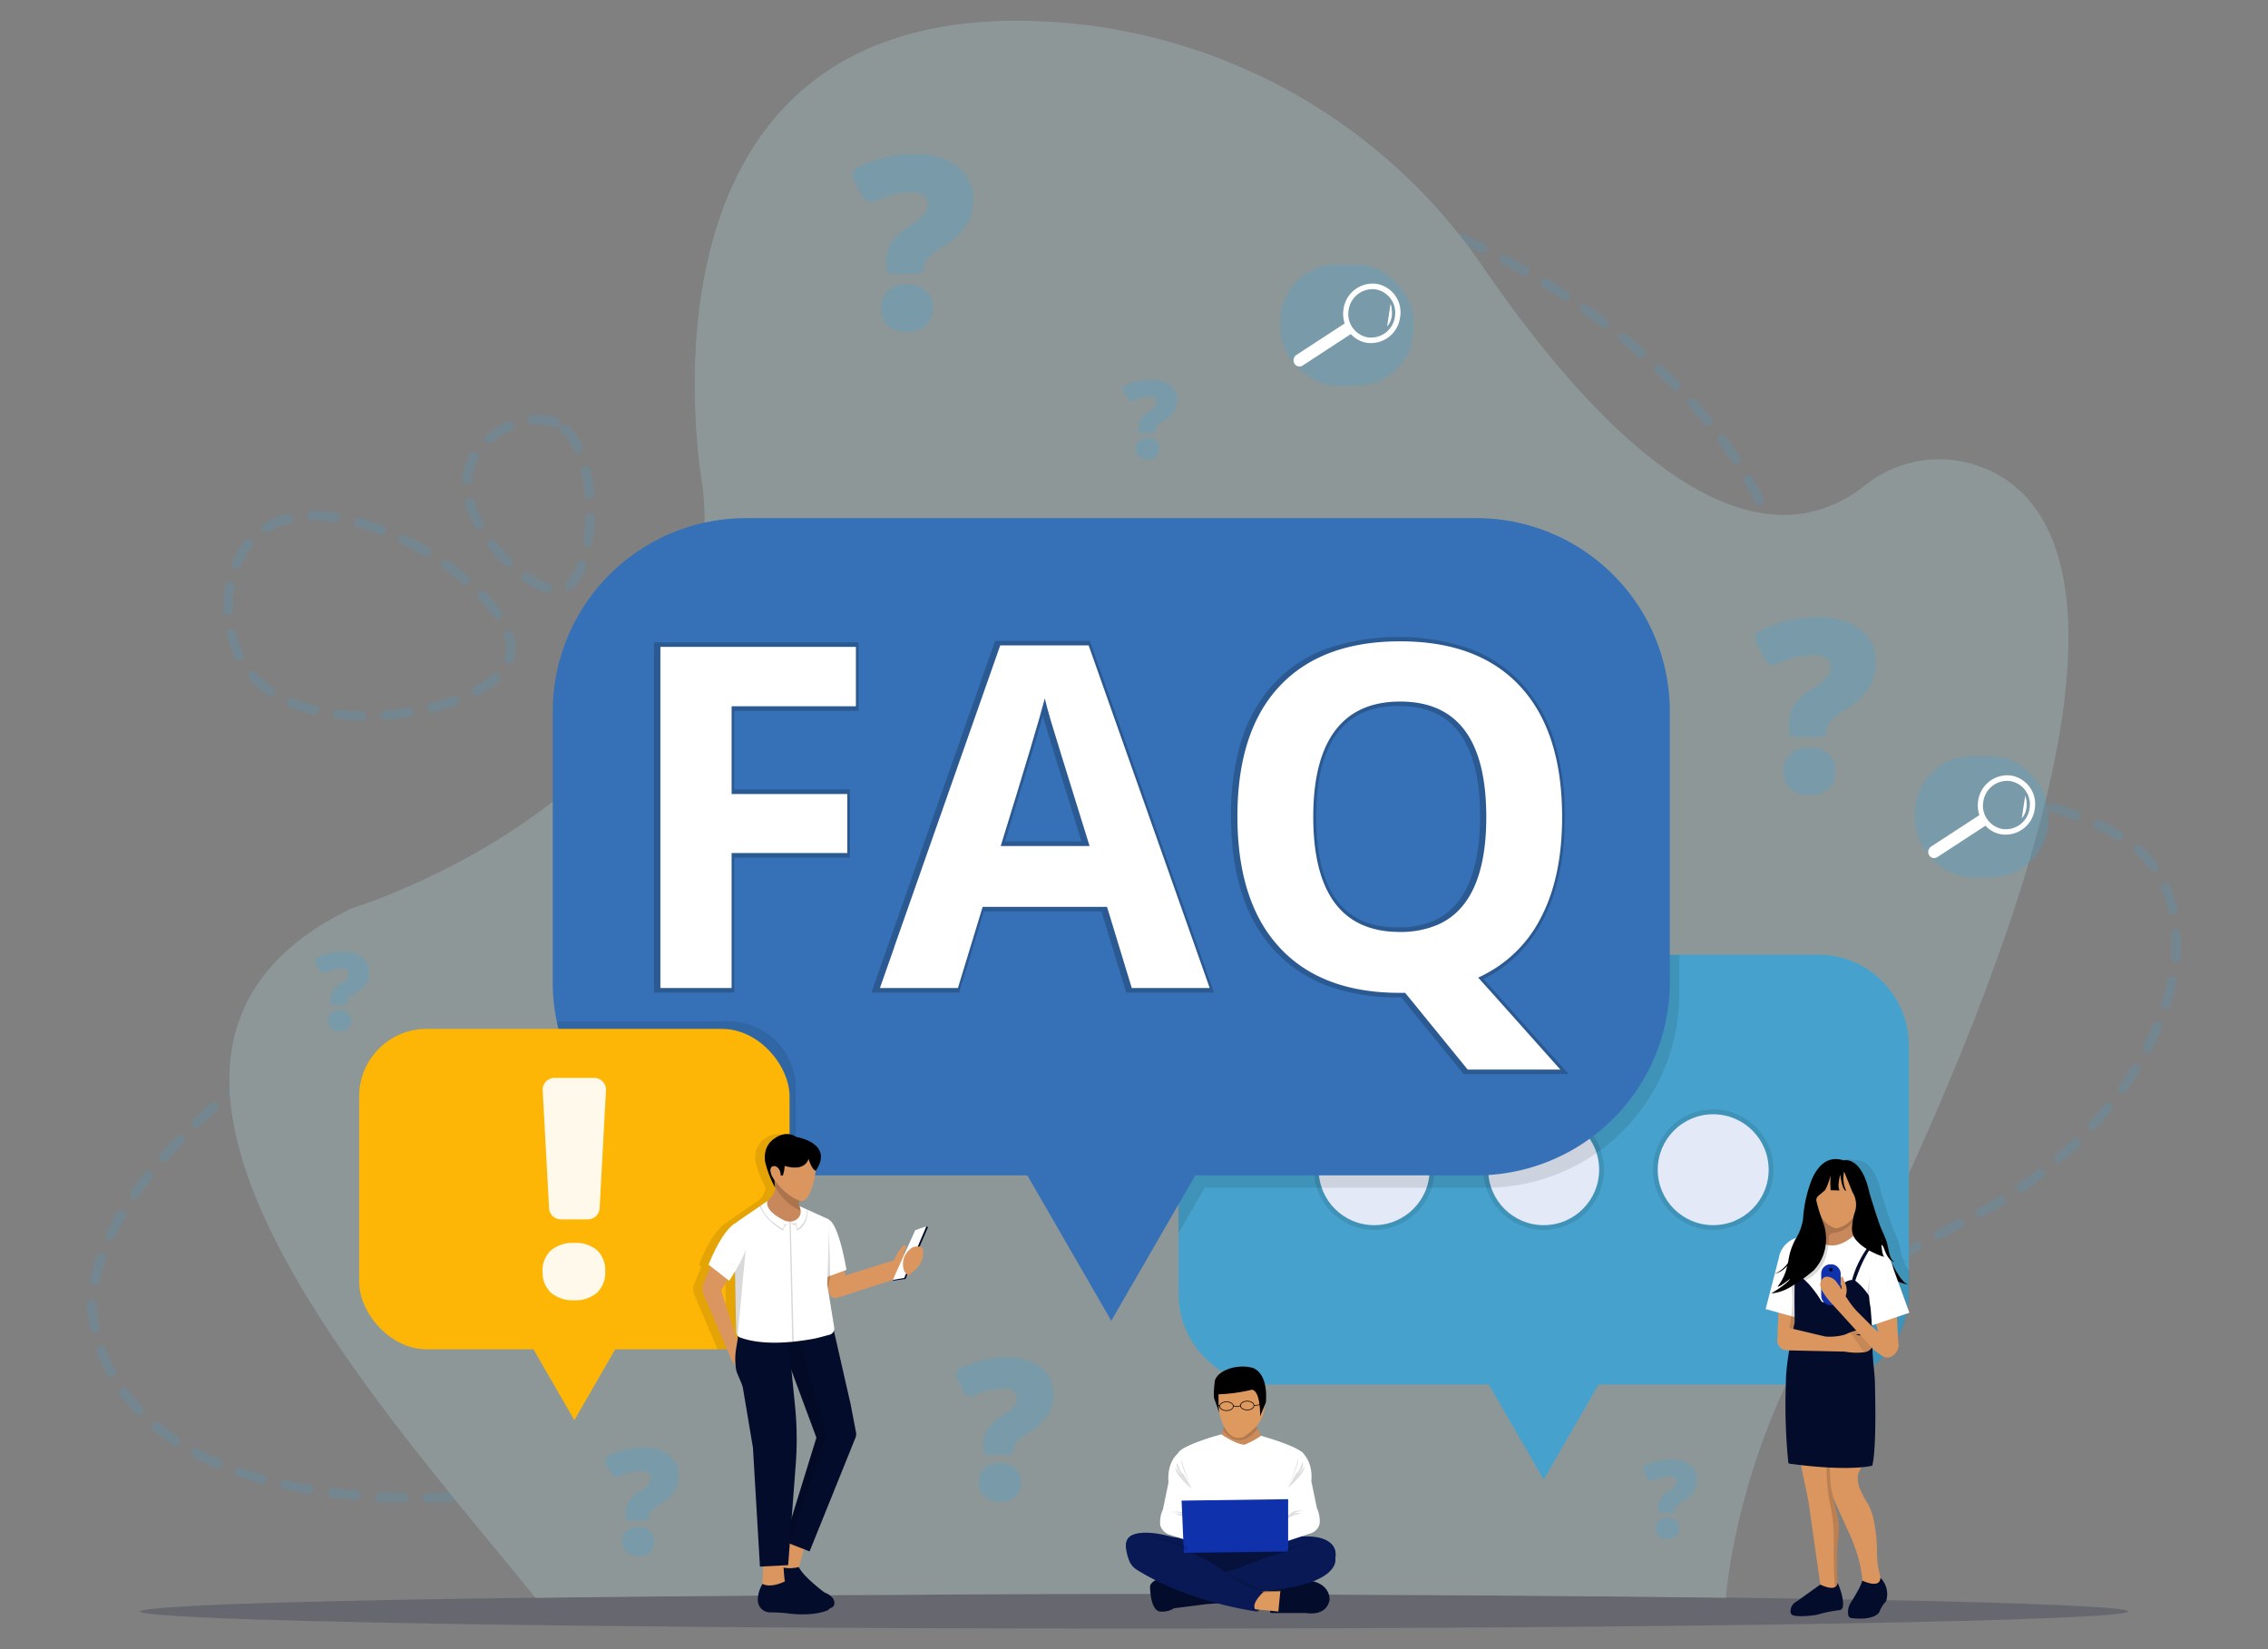 <svg id="Layer_1" data-name="Layer 1" xmlns="http://www.w3.org/2000/svg" viewBox="0 0 550 400"><rect x="0" y="0" width="550" height="400" fill="#808080" stroke="none"/><defs><style>.cls-1{opacity:0.2;}.cls-2,.cls-26{fill:none;stroke-miterlimit:10;}.cls-2{stroke:#46a2cc;stroke-linecap:round;stroke-width:2.31px;stroke-dasharray:5.77 5.77 5.77 5.77 5.77 5.77;}.cls-3{fill:#040c2b;}.cls-4{fill:#caf6fc;}.cls-5,.cls-7{opacity:0.3;}.cls-6,.cls-7{fill:#46a2cc;}.cls-8{fill:#fff;}.cls-11,.cls-9{opacity:0.1;}.cls-10{fill:#e3e9f7;}.cls-12{fill:#3671b7;}.cls-13{fill:#fdb606;}.cls-14{fill:#fff9eb;}.cls-15{fill:#c9885b;}.cls-16{opacity:0.15;}.cls-17{fill:#db965f;}.cls-18{fill:#0f31ac;}.cls-19,.cls-21{fill:#050505;}.cls-19{opacity:0.67;}.cls-20{fill:#de995f;}.cls-21{opacity:0.38;}.cls-22{fill:#081956;}.cls-23{opacity:0.3;}.cls-24{opacity:0.13;}.cls-25{fill:#cc8b5b;}.cls-26{stroke:#000;stroke-width:0.16px;}</style></defs><g class="cls-1"><path class="cls-2" d="M134.79,102.66c-6.38-3-16.93,1.88-20.29,9-6.42,13.62,14.34,33.35,21.89,31.24C144.83,140.54,146.5,108.17,134.79,102.66Z"/><path class="cls-2" d="M102.88,133.51c-2.27-1.31-26.38-15.26-40-4.22-9.58,7.75-9.67,24.31-2.47,33.63,14.26,18.44,58.48,10.17,63.07-3C126.53,151,112,138.8,102.88,133.51Z"/><path class="cls-2" d="M133.91,361.23c58.69-14.57,125.37-29.4,228.92-26.88,57.91,1.42,71-16.55,114.92-38.9,39.12-19.91,58.34-59.51,46.54-82-11.92-22.65-48.2-13.63-77.92-47.36-13.53-15.36-11.15-26.13-19-43.16C402.66,69,309.92,26.87,264.19,49.18c-60.41,29.47-8.76,156.84-76.3,191.63-42.71,22-75-20.24-117.18,12-20.9,16-46.46,38.4-48.44,62.74C22.27,315.56,19.51,375.06,133.91,361.23Z"/><path class="cls-3" d="M516.09,390.84c0,2.3-107.94,4.17-241.09,4.17-75.13,0-142.23-.59-186.44-1.52-10.19-.22-19.15-.45-26.73-.7-5-.16-9.37-.33-13.09-.51-9.59-.45-14.83-.93-14.83-1.44s8.5-1.26,23.67-1.81c6.21-.22,13.54-.44,21.86-.63,14.14-.34,31.14-.64,50.4-.9,27.15-.35,58.76-.61,93.13-.74H223c16.74-.07,34.13-.1,52-.1s35.31,0,52.08.1c33.66.13,64.69.38,91.45.72,12.7.16,24.45.35,35.05.55C492.42,388.77,516.09,389.76,516.09,390.84Z"/><path class="cls-4" d="M458.15,295a307.22,307.22,0,0,0-21.26,33.43c-9.35,17-16.52,39.78-18.36,59.1-26.76-.34-57.79-.59-91.45-.72-16.44-.17-33.93-.26-52.08-.26s-35.57.09-52,.26H223c-34.37.13-66,.39-93.13.74-39.73-49-116.7-132.65-44.49-167.26a136.9,136.9,0,0,0,13.35-5.13c23.29-10.16,69.13-36.1,72-83.75a82.11,82.11,0,0,0-.31-13.23s-.46-2.43-.93-6.57a164.66,164.66,0,0,1-1-18.48c0-34.09,10.79-90.59,82.83-88a136.93,136.93,0,0,1,108.09,59.3c23.83,34.85,61.93,77.73,92.95,53.25a28.68,28.68,0,0,1,25.47-5.26C500.07,118.63,525.44,151.1,458.15,295Z"/></g><g class="cls-5"><path class="cls-6" d="M216.45,66.45a1.52,1.52,0,0,1-1.53-1.53V63.87a9.62,9.62,0,0,1,1.2-5,12.56,12.56,0,0,1,4.27-4,16.3,16.3,0,0,0,3.5-2.76A4.22,4.22,0,0,0,225,49.34a2.28,2.28,0,0,0-1.14-2,5.32,5.32,0,0,0-3-.74,20.88,20.88,0,0,0-8.53,2.19,2.43,2.43,0,0,1-3.17-1.11L207,43.51a2.15,2.15,0,0,1,1-2.91,30.74,30.74,0,0,1,13.7-3.24q6.7,0,10.52,3a9.61,9.61,0,0,1,3.82,8,11.43,11.43,0,0,1-1.7,6.31,17.3,17.3,0,0,1-5.42,5,21,21,0,0,0-4,3,3.33,3.33,0,0,0-.8,2.24h0a1.53,1.53,0,0,1-1.54,1.53Zm-2.83,8.34a5.56,5.56,0,0,1,1.61-4.27A6.71,6.71,0,0,1,220,69a6.51,6.51,0,0,1,4.62,1.52,5.55,5.55,0,0,1,1.6,4.25A5.37,5.37,0,0,1,224.52,79a6.55,6.55,0,0,1-4.55,1.5A6.79,6.79,0,0,1,215.31,79,5.35,5.35,0,0,1,213.62,74.79Z"/><path class="cls-6" d="M435.34,178.78a1.54,1.54,0,0,1-1.54-1.53v-1.06a9.67,9.67,0,0,1,1.2-5,12.74,12.74,0,0,1,4.27-4,15.79,15.79,0,0,0,3.5-2.77,4.15,4.15,0,0,0,1.07-2.83,2.3,2.3,0,0,0-1.14-2,5.41,5.41,0,0,0-3-.74,20.92,20.92,0,0,0-8.53,2.19A2.41,2.41,0,0,1,428,160l-2.13-4.16a2.15,2.15,0,0,1,1-2.91,30.74,30.74,0,0,1,13.7-3.24q6.71,0,10.52,2.95a9.58,9.58,0,0,1,3.82,8,11.46,11.46,0,0,1-1.7,6.3,17.21,17.21,0,0,1-5.42,5,20.73,20.73,0,0,0-4,3,3.35,3.35,0,0,0-.79,2.24h0a1.54,1.54,0,0,1-1.54,1.53Zm-2.83,8.33a5.55,5.55,0,0,1,1.61-4.26,6.71,6.71,0,0,1,4.74-1.5,6.47,6.47,0,0,1,4.61,1.51,5.55,5.55,0,0,1,1.61,4.25,5.38,5.38,0,0,1-1.67,4.24,6.55,6.55,0,0,1-4.55,1.5,6.84,6.84,0,0,1-4.67-1.49A5.36,5.36,0,0,1,432.51,187.11Z"/><path class="cls-6" d="M239.69,352.81a1.25,1.25,0,0,1-1.25-1.25v-.85a7.76,7.76,0,0,1,1-4,10.13,10.13,0,0,1,3.45-3.21,12.91,12.91,0,0,0,2.84-2.24,3.4,3.4,0,0,0,.87-2.29,1.85,1.85,0,0,0-.93-1.63,4.37,4.37,0,0,0-2.41-.6,17,17,0,0,0-6.91,1.77,2,2,0,0,1-2.57-.89L232,334.22a1.74,1.74,0,0,1,.79-2.36,24.85,24.85,0,0,1,11.09-2.62c3.63,0,6.47.79,8.53,2.39a7.77,7.77,0,0,1,3.09,6.5,9.27,9.27,0,0,1-1.37,5.11,13.93,13.93,0,0,1-4.4,4.08,17.39,17.39,0,0,0-3.2,2.43,2.74,2.74,0,0,0-.65,1.81h0a1.24,1.24,0,0,1-1.24,1.25Zm-2.3,6.75a4.51,4.51,0,0,1,1.31-3.46,5.44,5.44,0,0,1,3.84-1.21,5.25,5.25,0,0,1,3.74,1.23,4.49,4.49,0,0,1,1.3,3.44,4.37,4.37,0,0,1-1.35,3.43,5.32,5.32,0,0,1-3.69,1.22,5.49,5.49,0,0,1-3.78-1.21A4.34,4.34,0,0,1,237.39,359.56Z"/><path class="cls-6" d="M152.65,368.84a.94.94,0,0,1-.93-.94v-.64a5.81,5.81,0,0,1,.73-3,7.79,7.79,0,0,1,2.6-2.42,9.57,9.57,0,0,0,2.13-1.68,2.55,2.55,0,0,0,.66-1.73,1.4,1.4,0,0,0-.7-1.22,3.3,3.3,0,0,0-1.81-.45,12.68,12.68,0,0,0-5.2,1.33,1.48,1.48,0,0,1-1.93-.67l-1.3-2.54a1.31,1.31,0,0,1,.59-1.77,18.69,18.69,0,0,1,8.35-2,10.33,10.33,0,0,1,6.42,1.79,5.86,5.86,0,0,1,2.32,4.9,7,7,0,0,1-1,3.84,10.57,10.57,0,0,1-3.31,3.07,12.45,12.45,0,0,0-2.41,1.83,2.06,2.06,0,0,0-.48,1.36h0a.94.94,0,0,1-.94.94Zm-1.72,5.08a3.38,3.38,0,0,1,1-2.6,4.09,4.09,0,0,1,2.89-.92,3.92,3.92,0,0,1,2.81.93,3.39,3.39,0,0,1,1,2.59,3.29,3.29,0,0,1-1,2.58,4,4,0,0,1-2.77.91,4.15,4.15,0,0,1-2.84-.9A3.27,3.27,0,0,1,150.93,373.92Z"/><path class="cls-6" d="M80.79,243.82a.68.68,0,0,1-.69-.68v-.47a4.28,4.28,0,0,1,.54-2.23,5.64,5.64,0,0,1,1.91-1.78,7.17,7.17,0,0,0,1.57-1.23,1.9,1.9,0,0,0,.48-1.27,1,1,0,0,0-.52-.9,2.4,2.4,0,0,0-1.33-.33,9.26,9.26,0,0,0-3.82,1,1.09,1.09,0,0,1-1.42-.5l-1-1.86a1,1,0,0,1,.44-1.3,13.7,13.7,0,0,1,6.13-1.45,7.53,7.53,0,0,1,4.71,1.32,4.3,4.3,0,0,1,1.71,3.59,5.14,5.14,0,0,1-.76,2.83,7.65,7.65,0,0,1-2.43,2.25,9.67,9.67,0,0,0-1.77,1.34,1.52,1.52,0,0,0-.35,1h0a.68.68,0,0,1-.69.68Zm-1.27,3.74a2.47,2.47,0,0,1,.72-1.91,3,3,0,0,1,2.12-.68,2.92,2.92,0,0,1,2.07.68,2.51,2.51,0,0,1,.72,1.91,2.41,2.41,0,0,1-.75,1.89,2.9,2.9,0,0,1-2,.68,3.08,3.08,0,0,1-2.09-.67A2.41,2.41,0,0,1,79.52,247.56Z"/><path class="cls-6" d="M402.78,367a.69.69,0,0,1-.69-.69v-.47a4.31,4.31,0,0,1,.54-2.23,5.72,5.72,0,0,1,1.91-1.77,7.16,7.16,0,0,0,1.57-1.24,1.86,1.86,0,0,0,.47-1.26,1,1,0,0,0-.51-.9,2.32,2.32,0,0,0-1.33-.34,9.41,9.41,0,0,0-3.82,1,1.08,1.08,0,0,1-1.42-.49l-.95-1.86a1,1,0,0,1,.43-1.31,13.88,13.88,0,0,1,6.14-1.45,7.53,7.53,0,0,1,4.71,1.32,4.3,4.3,0,0,1,1.71,3.6,5.08,5.08,0,0,1-.76,2.82,7.77,7.77,0,0,1-2.43,2.26,9.67,9.67,0,0,0-1.77,1.34,1.5,1.5,0,0,0-.36,1h0a.68.68,0,0,1-.68.69Zm-1.27,3.73a2.5,2.5,0,0,1,.72-1.91,3,3,0,0,1,2.12-.67,2.92,2.92,0,0,1,2.07.68,2.49,2.49,0,0,1,.72,1.9,2.42,2.42,0,0,1-.75,1.9,2.93,2.93,0,0,1-2,.67,3.08,3.08,0,0,1-2.09-.66A2.43,2.43,0,0,1,401.51,370.72Z"/><path class="cls-6" d="M276.73,105.09a.69.69,0,0,1-.69-.69v-.47a4.31,4.31,0,0,1,.54-2.23,5.43,5.43,0,0,1,1.91-1.77,7.42,7.42,0,0,0,1.57-1.24,1.92,1.92,0,0,0,.47-1.27,1,1,0,0,0-.51-.9,2.4,2.4,0,0,0-1.33-.33,9.41,9.41,0,0,0-3.82,1,1.1,1.1,0,0,1-1.42-.49l-.95-1.87a1,1,0,0,1,.43-1.3,13.74,13.74,0,0,1,6.14-1.45,7.53,7.53,0,0,1,4.71,1.32,4.3,4.3,0,0,1,1.71,3.6,5.13,5.13,0,0,1-.76,2.82,7.89,7.89,0,0,1-2.43,2.26,9.22,9.22,0,0,0-1.77,1.34,1.48,1.48,0,0,0-.36,1h0a.68.68,0,0,1-.68.69Zm-1.27,3.73a2.48,2.48,0,0,1,.72-1.91,3,3,0,0,1,2.12-.67,2.87,2.87,0,0,1,2.07.68,2.47,2.47,0,0,1,.72,1.9,2.42,2.42,0,0,1-.75,1.9,3,3,0,0,1-2,.67,3,3,0,0,1-2.09-.67A2.41,2.41,0,0,1,275.46,108.82Z"/></g><rect class="cls-7" x="310.49" y="64.14" width="32.3" height="29.37" rx="13.71"/><path class="cls-8" d="M314.35,86.11l11.74-7.66A7.46,7.46,0,0,1,325.8,75a7.16,7.16,0,0,1,7.94-6.17A7,7,0,0,1,339.52,77a7.14,7.14,0,0,1-7.94,6.16,6.69,6.69,0,0,1-4-2.13l-11.65,7.61a1.41,1.41,0,0,1-2-.41A1.56,1.56,0,0,1,314.35,86.11Zm17.43-4.27a5.84,5.84,0,0,0,6.49-5,5.75,5.75,0,0,0-4.73-6.66,5.86,5.86,0,0,0-6.49,5A5.74,5.74,0,0,0,331.78,81.84Z"/><path class="cls-8" d="M337.21,73.72s.92,3.19-.83,5.46"/><path class="cls-8" d="M337.21,73.72a6.69,6.69,0,0,1,.31,1.41,6.94,6.94,0,0,1,0,1.44,5.25,5.25,0,0,1-.36,1.4l-.15.33a3.21,3.21,0,0,1-.19.31l-.09.15-.11.15-.23.27.18-.31.08-.15.08-.16c0-.11.1-.21.14-.32l.12-.33c0-.11.07-.23.1-.34a1.87,1.87,0,0,0,.08-.34l.07-.34,0-.35a9.32,9.32,0,0,0,.06-1.4A13.87,13.87,0,0,0,337.21,73.72Z"/><rect class="cls-7" x="464.4" y="183.39" width="32.3" height="29.37" rx="13.71"/><path class="cls-8" d="M468.26,205.36,480,197.71a7.51,7.51,0,0,1-.29-3.45,7.14,7.14,0,0,1,7.94-6.16,7,7,0,0,1,5.78,8.13,7.14,7.14,0,0,1-7.94,6.16,6.63,6.63,0,0,1-4-2.12l-11.65,7.6a1.41,1.41,0,0,1-2-.41A1.57,1.57,0,0,1,468.26,205.36Zm17.43-4.27a5.84,5.84,0,0,0,6.49-5,5.74,5.74,0,0,0-4.73-6.65,5.84,5.84,0,0,0-6.49,5A5.74,5.74,0,0,0,485.69,201.09Z"/><path class="cls-8" d="M491.12,193s.92,3.18-.83,5.46"/><path class="cls-8" d="M491.12,193a6,6,0,0,1,.31,1.4,6.93,6.93,0,0,1,0,1.44,5.25,5.25,0,0,1-.36,1.4l-.15.33a3.21,3.21,0,0,1-.19.31l-.09.16-.11.14-.23.28.18-.32.08-.15.08-.16c0-.11.1-.21.14-.32l.12-.33c0-.11.07-.23.1-.34a1.87,1.87,0,0,0,.08-.34l.08-.34,0-.35a9.32,9.32,0,0,0,.06-1.4A13.43,13.43,0,0,0,491.12,193Z"/><path class="cls-6" d="M462.9,253.55v60.32a21.83,21.83,0,0,1-5,13.91c-.24.3-.5.6-.76.89A21.91,21.91,0,0,1,441,335.81H307.75a21.94,21.94,0,0,1-21.94-21.94V253.55a21.94,21.94,0,0,1,21.94-22H441A22,22,0,0,1,462.9,253.55Z"/><polygon class="cls-6" points="374.35 358.87 347.74 312.78 400.96 312.78 374.35 358.87"/><g class="cls-9"><circle cx="333.24" cy="283.71" r="14.61" transform="translate(-41.14 57.04) rotate(-9.22)"/><circle cx="374.35" cy="283.71" r="14.61" transform="translate(-40.61 63.63) rotate(-9.22)"/><circle cx="415.46" cy="283.71" r="14.61" transform="translate(-40.08 70.21) rotate(-9.22)"/></g><circle class="cls-10" cx="333.24" cy="283.71" r="13.45"/><circle class="cls-10" cx="374.35" cy="283.71" r="13.45"/><circle class="cls-10" cx="415.46" cy="283.71" r="13.45"/><path class="cls-11" d="M407.24,231.6v9.58a46.9,46.9,0,0,1-46.9,46.9H292.16l-6.35,11V253.55a21.94,21.94,0,0,1,21.94-22Z"/><path class="cls-12" d="M404.94,172.57v65.61a46.9,46.9,0,0,1-46.9,46.9H180.94a46.85,46.85,0,0,1-46.9-46.9V172.57a46.9,46.9,0,0,1,46.9-46.9H358A46.9,46.9,0,0,1,404.94,172.57Z"/><polygon class="cls-12" points="269.49 320.35 228.78 249.84 310.2 249.84 269.49 320.35"/><g class="cls-1"><polygon points="158.59 240.75 178.07 240.75 178.07 208.01 206.12 208.01 206.12 191.48 178.07 191.48 178.07 172.41 208.21 172.41 208.21 155.79 158.59 155.79 158.59 240.75"/><path d="M241.31,155.44l-30,85.31h21.29l6-19.68h28.51l6,19.68h21.29l-30.09-85.31Zm2.41,48.65c4.39-14.23,7.46-24.41,9.17-30.41.14.5.29,1,.46,1.57.68,2.29,3.68,12,8.92,28.84Z"/><path d="M359.8,237.48c.38-.19.76-.39,1.12-.6a32.73,32.73,0,0,0,13.25-13.72c3.52-6.71,5.3-15.13,5.3-25a61.21,61.21,0,0,0-2.57-18.54,36.7,36.7,0,0,0-7.82-13.81,32.77,32.77,0,0,0-12.76-8.53,54.23,54.23,0,0,0-34.46,0A33.28,33.28,0,0,0,309,165.71a32.68,32.68,0,0,0-2.28,2.71,38.38,38.38,0,0,0-6.19,12.94,62.66,62.66,0,0,0-2,16.68c0,9.65,1.67,17.89,5,24.47.13.27.26.52.39.76a34.66,34.66,0,0,0,5.1,7.24l.52.55a33.26,33.26,0,0,0,12.66,8.15,48.89,48.89,0,0,0,16.82,2.7h.77l15.16,18.61h25.48Zm-8.07-16.78a15.27,15.27,0,0,1-4,2.59,21.45,21.45,0,0,1-8.71,1.64c-6.67,0-11.52-2.15-14.83-6.57s-5-11.28-5-20.24,1.71-15.78,5.09-20.26,8.22-6.61,14.89-6.61,11.47,2.14,14.76,6.55,5,11.28,5,20.32C358.86,208.86,356.46,216.46,351.73,220.7Z"/></g><path class="cls-8" d="M177.42,239.64H160.15V156.9h47.41v14.4H177.42v21.29h28.05V206.9H177.42Z"/><path class="cls-8" d="M264,156.54H242.56l-17.85,50.8-7.86,22.38,0,.06-3.46,9.86h18.91l6-19.68h30.16l6,19.68h18.9ZM242.68,205.2q8.82-28.56,10.69-35.81.45,2,1.5,5.55t9.36,30.26Z"/><path class="cls-8" d="M358.46,237.12c.82-.37,1.61-.78,2.38-1.21a31.45,31.45,0,0,0,12.8-13.26q5.19-9.89,5.18-24.5,0-20.61-10.1-31.6t-29.16-11q-19.06,0-29.27,10.9a32.7,32.7,0,0,0-2.21,2.63q-8,10.65-8,28.95,0,14.28,4.87,24c.12.25.25.5.38.74a33.11,33.11,0,0,0,4.94,7c.16.18.33.35.5.53q10.14,10.52,28.68,10.51h1.3l2,2.44,13.17,16.17h22.47l-17-19.06Zm-9.85-12.81a22.61,22.61,0,0,1-9.16,1.73q-10.47,0-15.72-7t-5.26-20.9q0-13.87,5.31-20.93t15.78-7.05q20.87,0,20.87,28,0,16.69-7.5,23.4A16.17,16.17,0,0,1,348.61,224.31Z"/><path class="cls-11" d="M193,264.07v21h-12A46.91,46.91,0,0,1,135,247.71h41.6A16.37,16.37,0,0,1,193,264.07Z"/><polygon class="cls-13" points="139.28 344.45 119.44 310.08 159.13 310.08 139.28 344.45"/><rect class="cls-13" x="87.1" y="249.56" width="104.37" height="77.71" rx="16.36"/><path class="cls-14" d="M142.57,295.75H136a2.85,2.85,0,0,1-2.85-2.7l-1.54-28.6a2.85,2.85,0,0,1,2.85-3h9.65a2.84,2.84,0,0,1,2.84,3l-1.54,28.6A2.85,2.85,0,0,1,142.57,295.75Zm-11,12.69a6.7,6.7,0,0,1,2-5.13,8.07,8.07,0,0,1,5.7-1.83,7.79,7.79,0,0,1,5.6,1.83,6.78,6.78,0,0,1,1.9,5.13,6.63,6.63,0,0,1-2,5.1,7.85,7.85,0,0,1-5.53,1.83,8.12,8.12,0,0,1-5.63-1.83A6.53,6.53,0,0,1,131.6,308.44Z"/><g class="cls-9"><path d="M465.87,311.6h0Z"/><path d="M432.5,309.11h0Z"/><path d="M433,309.07a2.43,2.43,0,0,1-.46,0A1.44,1.44,0,0,0,433,309.07Z"/><path d="M461.51,305.79a1.13,1.13,0,0,0,.85.29c-1.17-.35-1.34-2.37-1.8-4.31-.31-1.31-1.36-3.32-1.81-4.59s-1-2.87-1.42-4.27c-.61-1.9-1.08-3.46-1.08-3.46-.09-.4-.18-.77-.27-1.13-2.06-7.94-6-6.82-6-6.82-3.89-1.22-6.26,1.31-7.69,4.57a32.06,32.06,0,0,0-2.15,9.62,12.31,12.31,0,0,1-1.67,4.66l-.33.11,0,.47h0l0-.47a6.22,6.22,0,0,0-3.75,4.76l-1,3.75-.21.07-.16,0,.17,0,.2-.05-2.21,8.51,3.09.86,0,2-.13,2.32h0L434,325a2.41,2.41,0,0,0,2.22,2.49l.62,0a51.35,51.35,0,0,0-.79,7.67h0s0,.24,0,.59H441a21.91,21.91,0,0,0,16.21-7.14c0-.51-.07-1.05-.1-1.62l.27.3.59.43a21.83,21.83,0,0,0,5-13.91v-5.45C462.44,307.64,462,306.74,461.51,305.79Zm-23.32,13.67h0v0Zm6.41-24.31c0-.09-.07-.19-.1-.29h0l.12.22A.19.19,0,0,1,444.6,295.15ZM457.23,322l-.31-.31v-.26h0l.21,0,.81-.28.46,2Z"/></g><path d="M453,291.5s6.23,19.87,10,20.11C463,311.61,449.74,310.27,453,291.5Z"/><path class="cls-15" d="M439.19,299.11l1,4.71,2.87.06,5.32.12,2.14-2.5a4.3,4.3,0,0,1-.74-2,23.84,23.84,0,0,1-.33-2.66c-.19-2.78-.09-5.72-.09-5.72l-7.46,2.39A8.45,8.45,0,0,1,439.19,299.11Z"/><path class="cls-16" d="M439.19,299.11a6.67,6.67,0,0,0,4.18,2.94,18.51,18.51,0,0,0,.13-1.94c0-.66.59-1,1.24-1.07a6.91,6.91,0,0,0,4.38-2.41c.14-.12.8-1.65.92-1.77a10.38,10.38,0,0,0-.7-3.7l-7.46,2.39A8.45,8.45,0,0,1,439.19,299.11Z"/><path class="cls-17" d="M450,285.91s3.18,9.58-4.15,11.91a1.53,1.53,0,0,1-1,0c-1.34-.45-4.79-2.31-4.54-9.4C440.29,288.41,443.41,277.41,450,285.91Z"/><path class="cls-17" d="M435.7,350.34l2.82,13.58,3.24,22.68,3.5,2,.72.41s-1-10.51-.21-15.69a16.08,16.08,0,0,0,.1-3.86,16.89,16.89,0,0,0-.66-3.36,11.33,11.33,0,0,1-.58-3.82l.21-8,.1-3.94Z"/><path class="cls-16" d="M444.7,373c0,4.62,0,11.36.48,14l.08,1.61.72.41s-1-10.51-.21-15.69a16.08,16.08,0,0,0,.1-3.86,16.89,16.89,0,0,0-.66-3.36,11.33,11.33,0,0,1-.58-3.82l.21-8-1.8-.76a43.47,43.47,0,0,0,.8,11.48A37.21,37.21,0,0,1,444.7,373Z"/><path class="cls-17" d="M448.67,372.41c2.48,5.65,3,9.69,3,12.2a2.37,2.37,0,0,0,2.91,2.34h0a2.36,2.36,0,0,0,1.76-2.79l-.77-3.58a16.43,16.43,0,0,1-.38-3.49c-.05-8.11-1.61-11.48-2.46-12.72a23.29,23.29,0,0,1-1.39-2.61,7,7,0,0,1-.82-3.72,2.36,2.36,0,0,1,.2-.78l1.43-3.17a2.36,2.36,0,0,0-1.23-3.13l-4.09-1.76a2.36,2.36,0,0,0-3.29,2.27l.31,7.31A16.58,16.58,0,0,0,445.3,365Z"/><path class="cls-3" d="M456,382.69a5.55,5.55,0,0,1,1.36,5.74,7.17,7.17,0,0,0-1.59,2.51s-.87,2.2-6.8,1.52a.87.87,0,0,1-.74-.62,4.33,4.33,0,0,1,.69-3.29s2.38-3.66,2.69-5.19C451.6,383.36,455.92,385.51,456,382.69Z"/><path class="cls-3" d="M445.63,383.91s1.64,3.47,1.26,5.85a.92.92,0,0,1-.78.77,32.74,32.74,0,0,0-5.51,1.14s-3.9.64-5.7.14a.94.94,0,0,1-.7-.95,2.71,2.71,0,0,1,1.5-2.43l5.73-4.1S445.35,386.37,445.63,383.91Z"/><path class="cls-8" d="M435.11,300.46l0,.47.31,8.51.07,2.1.29,8,17.41,1.76.71.07h0l0-1.2-.12-3.42c-.06-.58-.1-1.14-.13-1.7a30.37,30.37,0,0,1,.55-7.21,30,30,0,0,1,1.89-6.11l-.11-.08-1.06-.37-.83-.28-4.34-1.49h0c-2.57,2.31-4.71,2.79-6.39,2.51a6.67,6.67,0,0,1-4.18-2.94l-2.61.87-.75.25-.13,0-.26.08Z"/><polygon class="cls-17" points="431.09 322.65 433.79 322.8 435.15 323.5 435.4 323.63 435.37 322.95 435.31 321.93 435.19 319.46 434.81 311.8 434.7 309.41 432.28 308.71 431.32 316.17 431.22 320.33 431.09 322.65"/><path class="cls-8" d="M428.18,317.51l3.22.89,2.94.82.85.24.27.07.34,0-.3-8.27-.39-10.84a6.22,6.22,0,0,0-3.75,4.76Z"/><path class="cls-16" d="M433,326.25a2.8,2.8,0,0,0,1.74-1.66l.42-1.09.25.13,0-.68.33-.87-.39-.15-.12-2.47.27.07.34,0-.3-8.27-.69.5-.42.3a28.77,28.77,0,0,1-.05,7.12c-.08.69-.18,1.43-.31,2.21-.07.44-.15.9-.24,1.37C433.58,323.88,433.31,325,433,326.25Z"/><path class="cls-3" d="M454.47,332.43c-.13-1.24-.3-3.18-.42-5.61-.08-1.6-.13-3.41-.13-5.38v-1.2q0-2,.12-4.14a.15.15,0,0,0,0-.07,5.07,5.07,0,0,0-.36-.93c-.09-.19-.21-.41-.35-.65a14.6,14.6,0,0,0-3.42-3.83h0c2.69-7.82,5.05-9.29,5.05-9.29l-.83-.28a24,24,0,0,0-5,9.41c-1,0-3.1.79-6.43,5.18a.62.62,0,0,1-1-.05c-.93-1.52-3.15-4.84-5.4-6.11l-.05,0,.34-9.46-.75.25v9.21h-.39a.22.22,0,0,0-.23.22c0,.85-.1,4.21,0,11,0,0,0,0,0,.06-.13.54-2.13,9.16-2.13,14.51h0a139.62,139.62,0,0,0,.59,19.51.24.24,0,0,0,.2.21c1.58.23,13.25,1.87,20,.55a.24.24,0,0,0,.18-.17c.19-.71,1-4.53.63-19.14C454.69,334.93,454.6,333.68,454.47,332.43Z"/><path class="cls-16" d="M435.13,300.93l.31,8.51.07,2.1,1.39-.6a9.36,9.36,0,0,0,6.14-7.06,16.5,16.5,0,0,0,.33-1.83,6.67,6.67,0,0,1-4.18-2.94l-2.61.87-.75.25-.13,0-.26.08-.09.17C435.27,300.65,435.2,300.79,435.13,300.93Z"/><path class="cls-16" d="M453.21,321.33a26.48,26.48,0,0,0,.84,5.42c-.08-1.59-.13-3.39-.13-5.35h0l0-1.2c0-1.33.05-2.72.12-4.16a4.94,4.94,0,0,0-.37-1,30.37,30.37,0,0,1,.55-7.21l-.06,0a27.55,27.55,0,0,0-1.43,6.76C452.57,316.72,453.07,319,453.21,321.33Z"/><polygon class="cls-17" points="459.85 315.93 460.39 326.72 456.47 327.44 453.28 314.01 459.85 315.93"/><path class="cls-8" d="M453.63,317.28l.33,4.12.21,0,8.86-3-3.73-10.27c-1.35-4.68-2.79-6.09-3.19-6.4C455.11,304,452.22,310.64,453.63,317.28Z"/><path d="M429.53,313.72a11.09,11.09,0,0,0,4.89-1.7,37.13,37.13,0,0,0,5.44-3.92,10.92,10.92,0,0,0,2.47-4.23,11.69,11.69,0,0,0-.08-7c-.25-.65-.46-1.23-.65-1.75h0c0-.1-.06-.2-.1-.3h0c-.45-1.35-.73-2.38-1-3.47a1.28,1.28,0,0,1,.41-1.25l1.45-1.24c.32-.13.75-1.18,1.08-2.15s.51-1.64.51-1.64a17.1,17.1,0,0,0-.08,1.71c0,1.08.08,1.9.08,1.9l2.14.06a3.17,3.17,0,0,1-.22-1.63,12.67,12.67,0,0,1,.4-2.22,16.57,16.57,0,0,0,.44,2.36c.46,1.64,1,1.61,1,1.61a8.07,8.07,0,0,1-.51-1.53,7.85,7.85,0,0,1,0-3.18l1.38,3.39.63,1.57a5.79,5.79,0,0,1,.68,4.64c-.18.5-.31,1-.43,1.4a1.6,1.6,0,0,1,0,.21h0a12.42,12.42,0,0,0-.29,1.85,4.69,4.69,0,0,0,.52,3,7.51,7.51,0,0,0,.66.83h0c2.37,2.61,6.56,3.82,6.56,3.82-.74-1-.68-4.46-.68-4.46,1.29,6.05,3.24,5.62,3.24,5.62-1.17-.35-1.34-2.37-1.8-4.31-.31-1.31-1.36-3.32-1.81-4.59s-1-2.87-1.42-4.27c-.61-1.9-1.08-3.46-1.08-3.46-.08-.4-.17-.77-.27-1.13-2.05-7.94-6-6.82-6-6.82-3.89-1.22-6.25,1.31-7.69,4.57a32.06,32.06,0,0,0-2.15,9.62,12.92,12.92,0,0,1-1.76,4.83,15,15,0,0,0-1.72,4.82c-.06.39-.14.76-.22,1.12a7.84,7.84,0,0,1-3.23,2.58l-.16,0,.17,0a6,6,0,0,0,3.07-1.94,12,12,0,0,1-2.32,5c.36.31,3-1.86,3-1.86-.22.6-1.8,1.75-3,2.56C430.14,313.35,429.53,313.72,429.53,313.72Z"/><path d="M429.56,309.11h0Z"/><path d="M429.56,309.11a2.43,2.43,0,0,0,.46,0A1.44,1.44,0,0,1,429.56,309.11Z"/><path class="cls-17" d="M433.24,327.52l14.09.31a16,16,0,0,0,4.73.16,3.73,3.73,0,0,0,1.14-.38s2.17-1.61.34-3a3.06,3.06,0,0,0-1.7-.64L450,323.8l1.83-.52a.9.9,0,0,0,.62-1s-.65.08-1.55.26a16.86,16.86,0,0,0-2.25.63l-.74.31a5.8,5.8,0,0,1-1.5.47,13.92,13.92,0,0,1-3.76.22l-6.78-1.61-2.94-.69-1.77-.37L431,325A2.41,2.41,0,0,0,433.24,327.52Z"/><path class="cls-17" d="M445.58,315.56l2.35-.3c-.13-.39-.41-.82-.27-1.21a4,4,0,0,0-.29-3c-.3-.86-.58-1.46-.58-1.46a.89.89,0,0,0-.54,1.06l.35,1.76-.08.39-.31.62Z"/><path class="cls-11" d="M448.66,323.15c.95,1.32,2.33,3.3,3.4,4.84a3.73,3.73,0,0,0,1.14-.38s2.17-1.61.34-3a3.06,3.06,0,0,0-1.7-.64L450,323.8l1.83-.52a.9.9,0,0,0,.62-1s-.65.08-1.55.26A16.86,16.86,0,0,0,448.66,323.15Z"/><rect class="cls-18" x="441.64" y="306.66" width="4.72" height="9.92" rx="2.2" transform="translate(888.01 623.24) rotate(180)"/><path class="cls-17" d="M456.36,328.83l-2-1.48-10.1-11.12s-2.79-2.86-2.86-4.71c0,0,.25-2.47,2.42-1.72a3.11,3.11,0,0,1,1.43,1l1,1.36.41.74.15,1.79,1.1.08c0,.1.07.19.11.29a19.34,19.34,0,0,0,2.46,3.15l3.73,3.73,2.12,2,3.81,1.2v0a3,3,0,0,1-1.54,3.91h0A2.27,2.27,0,0,1,456.36,328.83Z"/><circle class="cls-3" cx="444" cy="307.95" r="0.46"/><path class="cls-11" d="M191.47,275.9c-.42-.1-.68-.14-.68-.14-2.64-1.71-5.23.35-5.23.35-3.14,2-2.3,5.78-2.3,5.78a25.91,25.91,0,0,0,2.37,6.11,4.59,4.59,0,0,1-1.84,3.29l-1.57,1.08-.12.09-.14.09-5.61,3.85v.1c-1.35.63-3.79,2.82-6.85,10.23l.59.46-1.72,4.16a3.48,3.48,0,0,0-.06,2.5L174,327.26h1.1a16.36,16.36,0,0,0,16.36-16.36V292.28a1.19,1.19,0,0,1-.06-.65l.06-.41v-.05a2.54,2.54,0,0,0,.37.1c2.08.35,3.17-4.19,3.68-7.33a6.1,6.1,0,0,0,1.24-3.36C196.77,277.53,193,276.29,191.47,275.9ZM185.34,286a.43.43,0,0,1,0,.07h0Zm.26,1.67h0l0,.13c0,.07,0,.13,0,.19Zm-8.93,36.47c0,.29,0,.58-.07.87l-.29-.2L172.57,313l1.59-2.69.38.3s.58-.84,1.34-2.11l.27,13.7V323a1.64,1.64,0,0,0,.45,1.1l.06.05Z"/><path class="cls-17" d="M181.27,333.84c-1.19.2-2.61-1.94-4-4.29l-6.69-15.7a3.43,3.43,0,0,1,0-2.5l3.9-9.39,4.66,3.74L174.88,313l3.74,11.76C180.88,326.28,180.68,329.85,181.27,333.84Z"/><path class="cls-3" d="M198.56,350.41l0-.17-9.71-26.16-.47-1.27,12.78-4.7,5.14,22.58,1.31,6.84a1.34,1.34,0,0,1-1.1,1.57Z"/><path class="cls-17" d="M195.41,374.43s-2.42,7.05-1.93,8.88l-6.48-.15,4.45-11.45Z"/><path class="cls-3" d="M192.28,387.84s4.81,2.43,8.95,2.21a1.21,1.21,0,0,0,1.12-1.2c0-.78-.45-1.82-2.46-2.63,0,0-5.06-3.77-6.18-6.14,0,0-3.6,1-5.25-.74a5.14,5.14,0,0,0-2.42,2.92,3,3,0,0,0,1.73,3.74A33.55,33.55,0,0,1,192.28,387.84Z"/><polygon class="cls-3" points="198.69 346.43 190.21 373.9 191.42 374.37 196.33 376.29 207.61 348.33 198.69 346.43"/><polygon class="cls-16" points="200.36 348.64 191.42 374.37 190.21 373.9 197.98 348.75 188.83 324.08 192.49 321.13 194.91 328.46 200.36 348.64"/><path class="cls-17" d="M189.93,376.86s0,7.44,1,9l-6.19,1.94.54-12.27Z"/><path class="cls-3" d="M191.47,391.37s5.34.76,9.19-.77a1.22,1.22,0,0,0,.67-1.51c-.24-.74-1-1.58-3.17-1.7,0,0-6-1.95-7.82-3.83,0,0-3.31,1.73-5.42.61a7.55,7.55,0,0,0-1.15,3.91,3,3,0,0,0,2.84,3A34.74,34.74,0,0,1,191.47,391.37Z"/><path class="cls-3" d="M193,354.77l-1.87,24.85-6.84.35-1.7-28.83-2.43-14.49c-.23-1.23-1.5-3.45-1.66-4.53-.59-4,.37-5.89.43-8a17.82,17.82,0,0,1,.44-3.85l11.08-2.92,2.37,23.88A80.45,80.45,0,0,1,193,354.77Z"/><path class="cls-17" d="M201.15,313.9l-.28-.77-3.07-8.55,2.46-.37,1.11-.17,2.28-.35,1.09,4.54.27,1.13,11.78-3.66a10.54,10.54,0,0,1,2.48-3.74.65.65,0,0,1,.36,1l-.73,1.1s2.72-1.81,4.69-1.07l-3.36,6.39-.85.14L203,314.78a1.5,1.5,0,0,1-1.82-.88h0"/><path class="cls-15" d="M184.84,292.22l0,5.22,7.64,1.41,4.44-2.3L195,294,194,292.63a1.35,1.35,0,0,1-.25-1l.93-6-7.45-3.39.63,4.76.1.78C188.15,290.33,184.84,292.22,184.84,292.22Z"/><path class="cls-16" d="M187.19,282.25l.71,5.39A12.81,12.81,0,0,0,195,294L194,292.63a1.35,1.35,0,0,1-.25-1l.93-6Z"/><path class="cls-17" d="M198.21,281.07s-.9,10.73-4.05,10.2c0,0-3.51-.62-7.16-6.22l-.87-2.27,2.58-2.89Z"/><path d="M193.09,275.76s9.27,1.49,4.75,8.18c0,0-.81.13-1.77-2.87,0,0-.67,3.24-5.79,1.71a8,8,0,0,1-.45,2.36h-.5s.06-1.89-1.41-2.3c0,0-1.79-.3-.78,2.3l.64,1.09.16,1.77a25.6,25.6,0,0,1-2.37-6.11s-.85-3.77,2.3-5.78C187.87,276.11,190.45,274,193.09,275.76Z"/><path class="cls-8" d="M199.78,310l1.56-.56,3.23-1.18.71-.26c-1.77-9.81-3.5-11.8-4.29-12.17a.53.53,0,0,0-.44-.05l-.46,8.46Z"/><path class="cls-16" d="M197.63,304.87l3.07,8.38.64-3.65-.14-5.26-.21-8.07a.53.53,0,0,0-.44,0l-.46,8.29Z"/><path class="cls-8" d="M201.16,323.74c-.8.19-2.65.76-4,1s-3,.5-4.67.67h0c-4.22.43-9.12.43-13-1a1.46,1.46,0,0,1-.55-.36,1.55,1.55,0,0,1-.45-1.1l0-.72-.3-15.69v-.11l.08-1.54.43-8.5,5.6-3.85.26-.18,1.58-1.08s-1.12,2.18,4,4.7a3.07,3.07,0,0,0,1.31.31h.32a3,3,0,0,0,1.28-.43c.84-.53,1.52-1.51.84-3.32l1.77.8.19.08,4.85,2.2a.72.72,0,0,1,.41.68l-.49,15.11a1.41,1.41,0,0,0,0,.2l1.69,10.44A1.57,1.57,0,0,1,201.16,323.74Z"/><path class="cls-16" d="M180.88,302.59l-2,21.47a1.55,1.55,0,0,1-.45-1.1l0-.72-.3-15.69v-.11l.08-1.54Z"/><path class="cls-8" d="M179.82,296.3s-3.27-1.08-8,10.43l5,3.91S185.19,298.75,179.82,296.3Z"/><path class="cls-16" d="M191.45,296.3l.67,29.12h.36l-.72-29v-.09Z"/><path class="cls-16" d="M191.77,296.32s.63,1.23,1.18.65l.36,1.51s2.71-1,2.54-5.06l-.19-.08a5.29,5.29,0,0,1-2.26,4.75l-.33-1.54A.9.9,0,0,1,191.77,296.32Z"/><path class="cls-16" d="M190.91,297c.45-.11.52-.65.53-.69A1.21,1.21,0,0,1,190.91,297Z"/><path class="cls-16" d="M184.26,292.55c.63,1.64,2.13,3.83,5.6,5.95l.51-1.24a2,2,0,0,0,.54-.25,1,1,0,0,1-.65-.1l-.4,1.18s-4.53-2.46-5.34-5.72Z"/><path class="cls-3" d="M216.72,310.61l2.88-.4L225,297.78a.18.18,0,0,0-.07-.21l-.12-.08a.29.29,0,0,0-.22,0l-.28.09-7.75,12.76s0,0,0,.06l0,.06A.16.16,0,0,0,216.72,310.61Z"/><polygon class="cls-8" points="224.66 297.43 221.96 298.37 216.5 310.44 219.28 309.96 224.66 297.43"/><path class="cls-17" d="M220.23,309.37l-.85-.86a4.64,4.64,0,0,1,1.18-5.4,2.54,2.54,0,0,1,1.76-.78l.4,0a1.11,1.11,0,0,1,1.15,1.12C223.87,305.31,223.59,307,220.23,309.37Z"/><polygon class="cls-19" points="304.14 387.92 305.61 388.56 305.18 390.85 302.67 389.98 304.14 387.92"/><path class="cls-3" d="M283.67,382.84s-3.92-.51-4.78,1.82c0,0-.06,5.82,2.39,6.21a5.42,5.42,0,0,0,3.43-.79l7.83-1,5.33-.39Z"/><path class="cls-3" d="M307.2,385.63s2.06,3.66.84,5.12c-.18.22.08.5.47.49h8.28s4.71.95,5.63-3.05c0,0,.55-4.23-5.45-4.94s-.06-.24-.06-.24S309.93,383.55,307.2,385.63Z"/><path class="cls-20" d="M310.48,385.81l0,.23-.47,4.83-8.72-.85,2.87-4.16,0-.05C310.48,386,310.48,385.81,310.48,385.81Z"/><path class="cls-21" d="M310.48,385.81l0,.23-4.6.14-1.72-.32,0-.05C310.48,386,310.48,385.81,310.48,385.81Z"/><path class="cls-22" d="M323.87,377.47l-10.16,2.19-13.33,2.86-10.59-2.72-16.72-4.31c-.76-6.36,11.27-2.7,11.27-2.7l7.83,1h0l4.6.57,10.4,1.58,3.31-1.45,3.92-1.72C325,371.75,323.87,377.47,323.87,377.47Z"/><polygon class="cls-23" points="313.71 379.66 300.38 382.52 289.79 379.8 286.91 377.9 292.17 373.77 292.17 373.77 296.77 374.34 307.17 375.92 310.48 374.47 313.71 379.66"/><path class="cls-22" d="M285.5,384.7l14.39-4.15s10.28-4.24,12.06-4c0,0,12.73-7.24,11.88,1.62,0,0,1.46,7-21.25,8Z"/><path class="cls-24" d="M295.39,381.83l1.59-.51c1.2.89,3.47,1.63,5,2.37a31.29,31.29,0,0,0,5.69,2.14l-3.85.51Z"/><path class="cls-22" d="M306.53,386s-4.19,3.69-1.38,4.92c0,0-16.27-2-29.29-10.07a4.66,4.66,0,0,1-2-2.25c-1.2-3.1-2.84-10.16,10-4.13,0,0,10,3.75,13.26,7a10.58,10.58,0,0,0,2.25,1.66C301.42,384.21,304.9,386,306.53,386Z"/><path class="cls-25" d="M296.58,344.89l7.59,0,2.45,5.1s-4.77,8-11.63.87c.31-1.15,1.32-2.83,1.62-4C297.1,345.72,297,345.8,296.58,344.89Z"/><path class="cls-8" d="M305.8,348.25a19,19,0,0,1-4.06,2.17,6.6,6.6,0,0,1-1.78.4,2.77,2.77,0,0,1-2.33-.75,20.13,20.13,0,0,1-3-1.69c-3.09.94-9.36,3.05-8.82,4.5l.62,5.49.05.45,1,9.09h.94c0,.07,0,.11,0,.11l11.52.12,14.62.15,1.7-15C317,351.33,305.8,348.25,305.8,348.25Z"/><path class="cls-8" d="M301.69,350.43v17.33l-13.34.14c.23-1,1.95-8.54,1.32-8.95l-3.3-.13-.05-.45-.62-5.49c-.54-1.45,5.73-3.56,8.82-4.5,1-.31,1.67-.49,1.67-.49a19.93,19.93,0,0,0,3.16,1.81,8.44,8.44,0,0,0,2.27.72Z"/><path class="cls-8" d="M290.39,369.29l-.54,5-6-2a3.38,3.38,0,0,1-2.48-2.32,7.23,7.23,0,0,1,.66-3.88l1.35-6.61s-.65-4.57,2.48-7.14c0,0,1.13,7.58,3.15,8.84l.43,6.33Z"/><path class="cls-24" d="M289.87,369.11a10.73,10.73,0,0,0-4.93-1.74,3.46,3.46,0,0,1,2.24,0,5.29,5.29,0,0,0-3.21-.51A5.2,5.2,0,0,1,289.87,369.11Z"/><path class="cls-24" d="M289,361.12s-4.1-3.4-4-5.14c0,0,1.1,1.54,1.41,1.82,0,0-1.53-2.1-.92-2.93,0,0,.85,2.64,1.5,2.68Z"/><path class="cls-24" d="M289,361.1s-3.06-6.64-2.45-7C286.59,354.1,286.71,355.41,289,361.1Z"/><path class="cls-8" d="M311,369l.53,5,6-2a3.33,3.33,0,0,0,2.47-2.31,7.23,7.23,0,0,0-.65-3.89l-1.35-6.6s.64-4.57-2.48-7.14c0,0-1.13,7.57-3.15,8.84l-.43,6.33Z"/><path class="cls-24" d="M296.55,346.79s3.64,5.8,8.4-.27l-1.48-2.38-6,.75Z"/><path class="cls-20" d="M295,336.68s7-4.23,9.8-.52c0,0,5.81,6.53-3.25,12.39C301.54,348.55,295.66,351.43,295,336.68Z"/><path d="M295.75,342.85l-1.19-3.36c-.42-.78-.06-3.39,0-4.21.16-2.56,4.94-4.58,9.06-3.55,0,0,3.94.75,3.37,8.39l-1.41,3.4s.19-6.13-2-6.45a39.68,39.68,0,0,1-8.08,1.11S295.45,342.39,295.75,342.85Z"/><ellipse class="cls-26" cx="297.44" cy="341.07" rx="1.65" ry="1.07"/><ellipse class="cls-26" cx="302.46" cy="340.91" rx="1.65" ry="1.07"/><path class="cls-26" d="M299.07,340.91a1.63,1.63,0,0,0,1.74,0"/><line class="cls-26" x1="295.79" y1="341.07" x2="294.96" y2="340.46"/><line class="cls-26" x1="304.11" y1="340.91" x2="306.19" y2="340.63"/><path class="cls-24" d="M311.49,368.86a8,8,0,0,1,4-1.74s-.49-.36-1.84,0a3.76,3.76,0,0,1,2.64-.52S313.39,365.38,311.49,368.86Z"/><polygon class="cls-18" points="286.54 363.97 312.38 363.62 312.38 376.32 287.09 376.63 286.54 363.97"/><ellipse class="cls-18" cx="299.49" cy="370.76" rx="2.94" ry="1.9"/><path class="cls-24" d="M287.68,376s-4.11-2.83-11.58-3.68c0,0,3.74-.28,11.94,2.85Z"/><path class="cls-24" d="M312.41,376.33s7.41-4.19,10.36-1.95c0,0-1.55-2.48-11.28,1.72Z"/><path class="cls-24" d="M312.35,360.87s4.1-3.4,4-5.14c0,0-1.11,1.54-1.41,1.82,0,0,1.53-2.1.92-2.93,0,0-.86,2.63-1.5,2.68Z"/><path class="cls-24" d="M312.32,360.85s3.06-6.65,2.44-7C314.76,353.85,314.64,355.15,312.32,360.85Z"/></svg>
